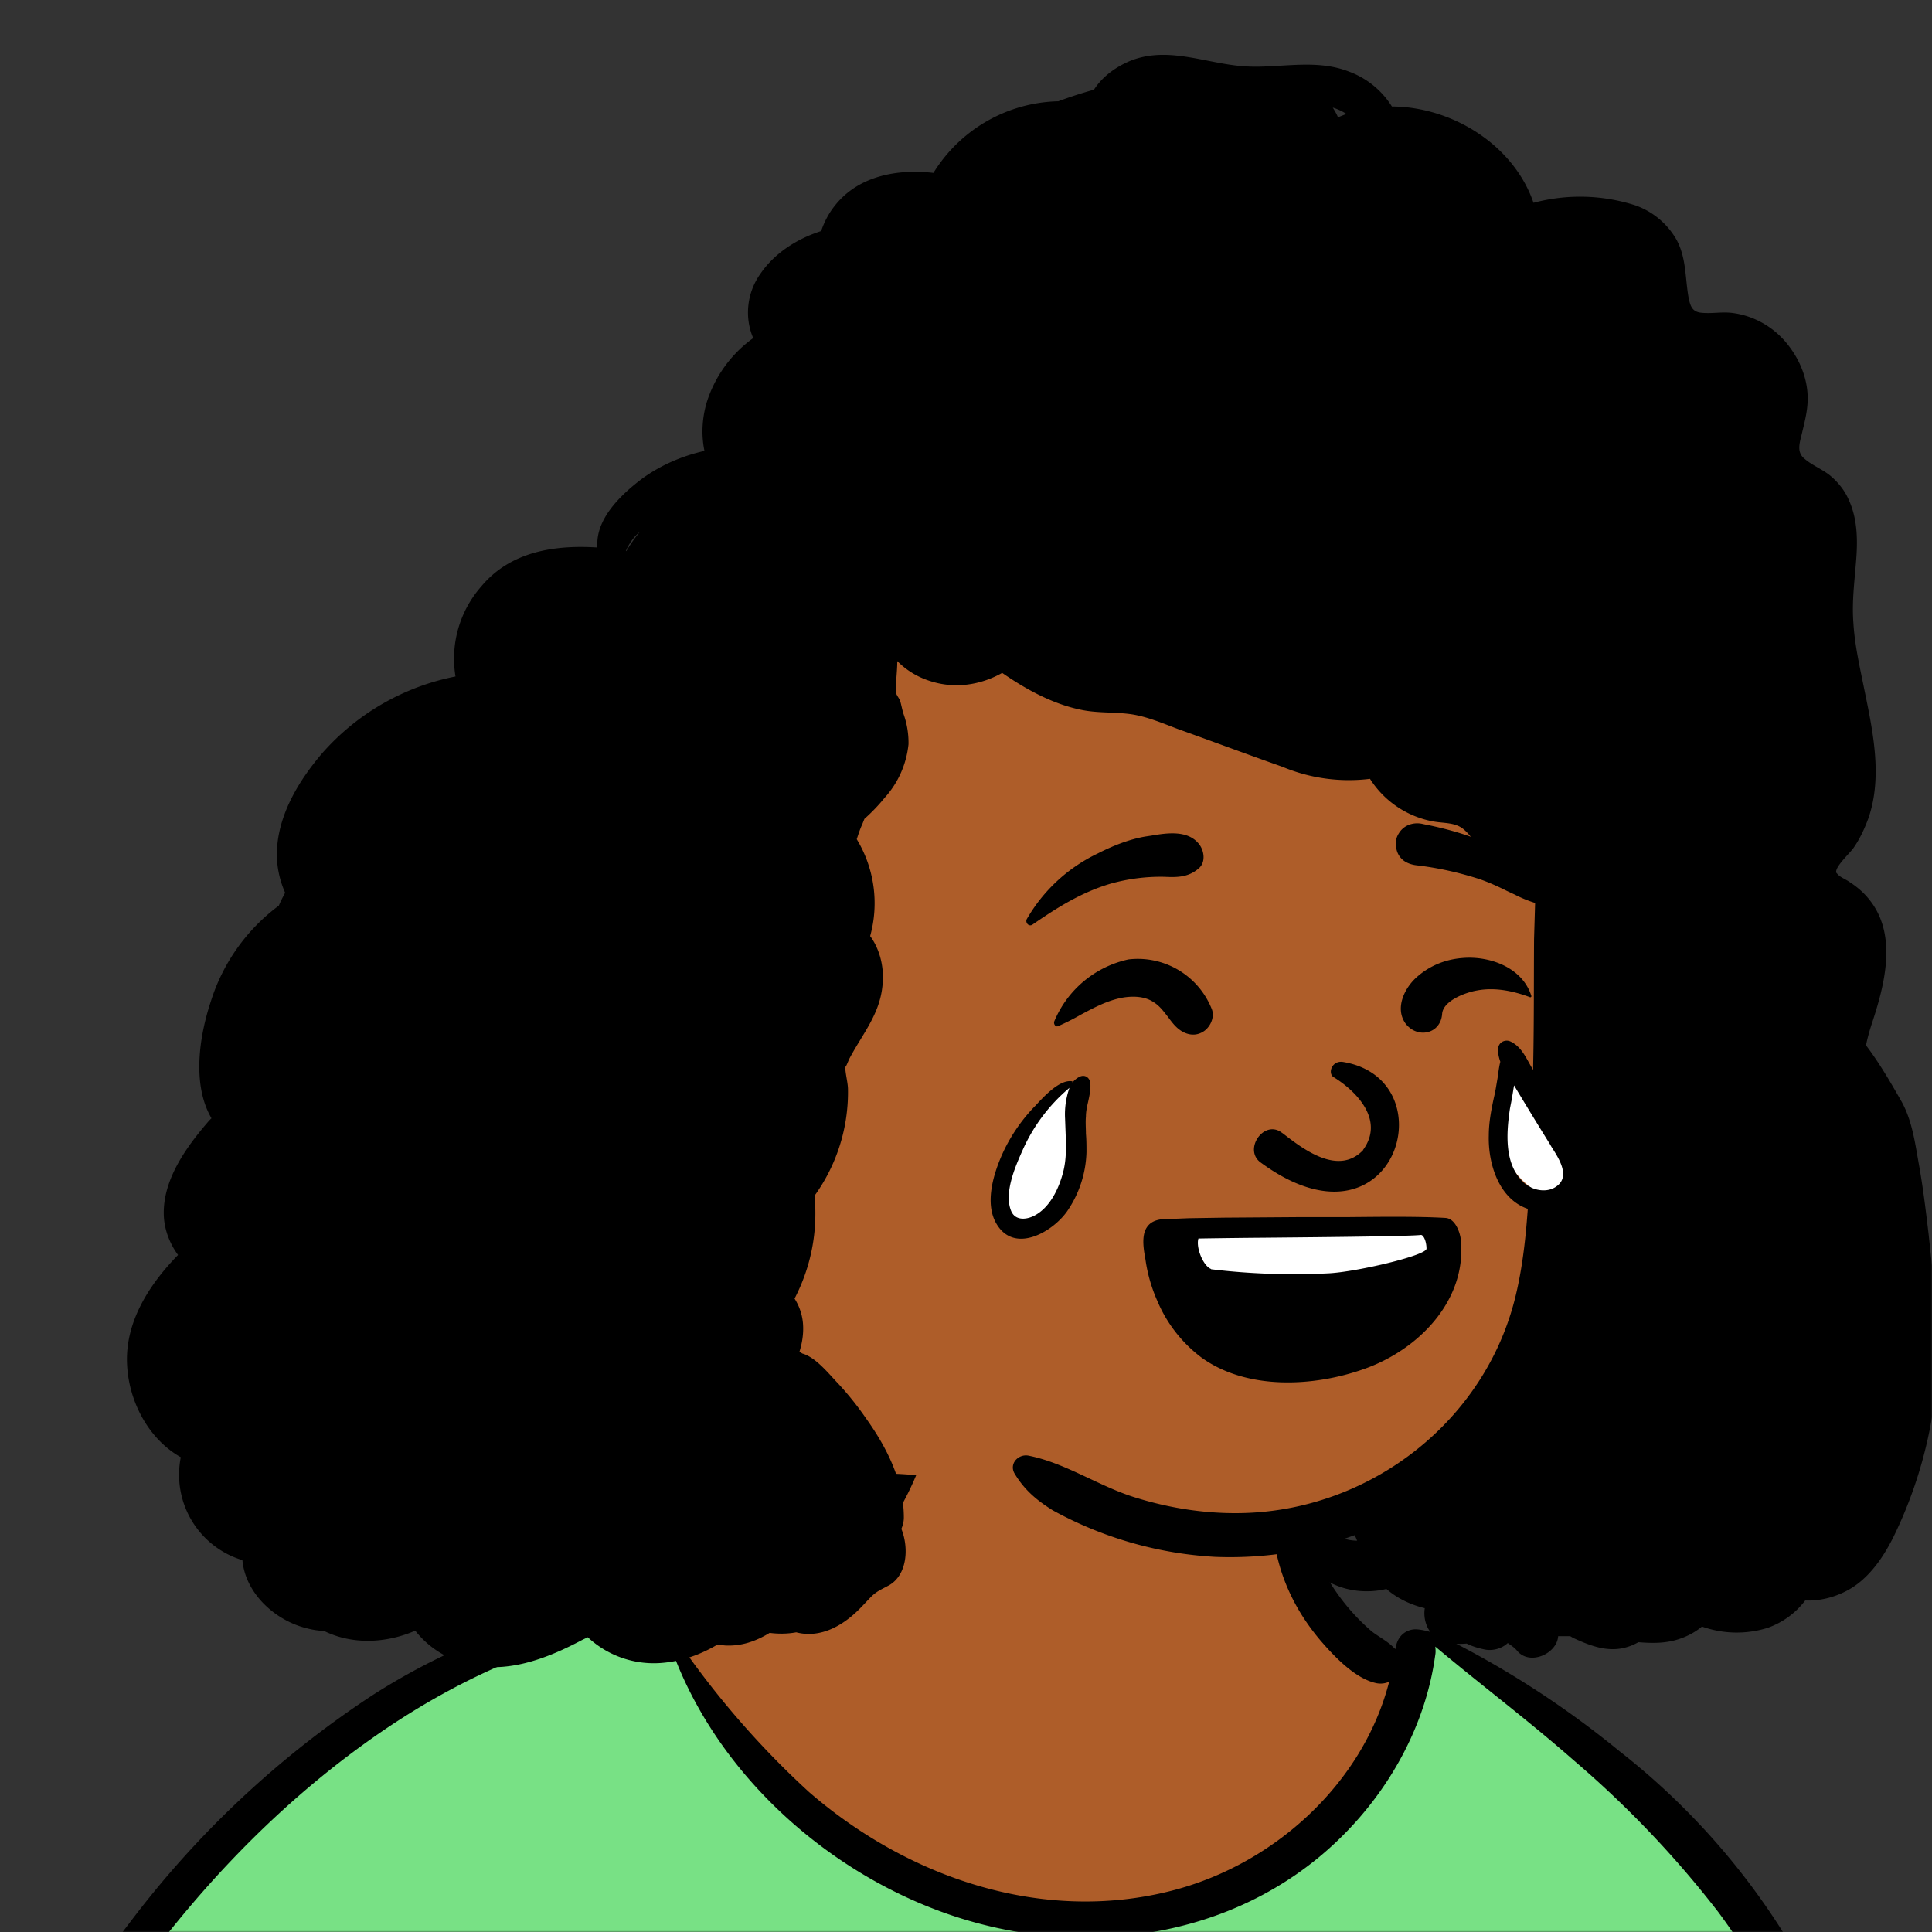 <svg xmlns="http://www.w3.org/2000/svg" viewBox="0 0 704 704" fill="none" shape-rendering="auto" width="300" height="300"><rect x="0" y="0" width="704" height="704" fill="#333333" stroke="none"/><desc>"Open Peeps" by "Pablo Stanley", licensed under "CC0 1.0". / Remix of the original. - Created with dicebear.com</desc><mask id="viewboxMask"><rect width="704" height="704" rx="0" ry="0" x="0" y="0" fill="#fff" /></mask><g mask="url(#viewboxMask)"><g fill-rule="evenodd" clip-rule="evenodd"><path d="M705.3 1074a2351.1 2351.1 0 0 1-15.6-101c-1-7.7-2.5-16.4 2.7-22 7.3-8 14-14.8 14.8-26.2.8-10.7-2.8-22.4-5-32.8a809.4 809.4 0 0 0-17.3-64.7c-6.6-21.7-13.9-43.2-21.3-64.6-6.9-20-13.5-40.3-22.5-59.5-17-36.5-46-63.5-81.6-81.6-9-4.5-27-20.5-36.3-24-8.5-3.4-8.5 6.3-16.9 2.6-6.7-2.9-13-6.7-16.7-13.2-4-7-14.3-16.9-15.9-25-3.3-17.4.3-32.2-12-45.3a90 90 0 0 0-41.1-23.8c-33.7-9.3-78.5-2.8-98.8 28.5-9.7 14.9-13 33-26.2 45.1-11.4 10.7-8.8 18-23.6 23.4-.9.3-23.6-4.5-24.4-4.2-16.2-3.5-31.7 6.2-46.5 11.8a325.4 325.4 0 0 0-63 32.3 399.2 399.2 0 0 0-102.3 98.5 482.5 482.5 0 0 0-76.4 161c-1.7 6.4-3.5 13-1.5 19.4 1.7 5.3 5.4 9.2 9.8 12.4 6 4.3 18 7 17.7 15.7-.1 6.6-2.4 13.5-3.5 20-1.3 7.7-2.3 15.5-3.4 23.2-4.8 35.4-8.6 71-10.3 106.6a920 920 0 0 0-.5 106c.1 2.3.8 4.5 2 6.2-1 .4-1.2 2.4.1 2.7l2.7.5a12 12 0 0 0 7 2.4l5.5.2c19.3 4 38.6 7.9 58.1 10.8 23.8 3.5 47.6 6.3 71.5 8.7 49.2 4.8 98 3.2 147.1.6a1877 1877 0 0 1 147.4-2c49.2 1.4 98.4 3.5 147.6 4.4 55 1 110-.5 164.8-5 7.5-.5 12.2-6.5 10.7-14-8.9-44.7-19-89.1-27-134Z" fill="#ae5d29"/><path d="m201 597.5 1.2-.4c14.5-5.7 29.6-14.8 45.4-11.4.5-.2 10.8 1.9 17.9 3.2l-6.7 7L247 598c40.7 67.1 88.8 100.7 144.3 100.7 55.5 0 97.7-33.6 126.4-100.7l4-1c.4 0 1 .2 1.5.4 9.3 3.6 27.4 19.6 36.3 24.1 35.6 18 64.5 45 81.6 81.6 8.7 18.6 15.2 38 21.8 57.5l.7 2c7.4 21.4 14.7 43 21.3 64.6 6.3 20.4 12 41 16.6 61.8l.7 2.9c2.2 10.4 5.8 22 5 32.8a29 29 0 0 1-3 10.7l-80.4 29 38.4 261.3c-35.1 1.5-70.3 2-105.5 1.3-49.2-.9-98.4-3-147.6-4.3-47.7-1.2-95.3-.7-143 1.7l-12 .6a946.3 946.3 0 0 1-139.5-1l-3.1-.3v-38.3l16.3-212.9-83-15.6-81.3-39.5a21.7 21.7 0 0 1-5.6-8.8c-1.9-6-.5-12 1-18l.5-1.3a492.8 492.8 0 0 1 76.4-161A399.3 399.3 0 0 1 138 629.7c19.8-13 40.9-23.9 63-32.3Z" fill="#78e185"/><path d="M232.2 584.6c5.1-.3 10.3.6 15.4 1 .4.1.6.8 0 .9-9 1.9-18 4.5-26.9 7.1l-3.8 1.2c-10 3-19.8 6-29.6 10-19.4 7.9-37.8 18.5-54.8 30.8C67.2 682.8 20 754.3-9.9 828.3a526 526 0 0 0-24.3 77c-.4 1.6-2 5.4-1 7 .7 1.3 3.6 2.1 5 2.9l4.5 2.3 25.2 12.9 2.3 1.1c38 18.6 78.4 34.4 121 35.5l.4-3.7a342 342 0 0 1 9.9-60c.3-1 1.6-.6 1.7.3 3 23.1 2 46.4 1 69.7-1.8 41-4.3 82.2-6.5 123.3-1.2 20.6-2.6 41-3.9 61.7-1.3 20.5-1.7 41.6-4.7 62-.6 4.6-6 7-10 6.6-4.4-.5-7.9-4.5-8-9 0-11.9 1.5-24 2.4-35.8l2.5-33.8c3.1-41.1 6.8-82.2 10.2-123.3a4771 4771 0 0 1 3.8-43.7C76.4 979.8 34.2 963-6.1 943.5c-.6 13.2-2 26.5-3.4 39.6-3.8 36.8-7.1 73.6-9.6 110.5a2254.2 2254.2 0 0 0-4.2 92.7l-.2 7c0 4.4-.5 8.5-4.3 11.7-3.7 3.3-8.9 3.5-12.6 0-5-4.6-4.2-10.9-4-17.1a1675.6 1675.6 0 0 1 1.8-47.2 1321 1321 0 0 1 10.5-109.5l2-14c3.5-26 7.5-52.7 15.5-77.9-3.1-1.5-6.2-3-9.3-4.7-5.5-2.7-11.2-5.4-16.6-8.4-4.2-2.5-7.9-5.8-9-10.8-1.4-5.5.6-11.5 2-16.9v-.4a502 502 0 0 1 26.6-80 523.2 523.2 0 0 1 67.8-117 353.8 353.8 0 0 1 88.7-83.3 239 239 0 0 1 53.8-25.7 142.6 142.6 0 0 1 42.8-7.5Zm90.1-66c6-6.5 18.1.2 15.2 8.8a108.2 108.2 0 0 1-34.7 52A79.4 79.4 0 0 1 247 598l1.7 2.4a321.1 321.1 0 0 0 46.1 52.6c36 31.2 84.8 48 132 36 37.1-9.4 69.8-38.8 79.4-76.2-1.3.6-3 .9-4.8.5-7.7-1.7-15.3-9.8-20.3-15.6-5.3-6.3-9.5-13-12.6-20.7-5.6-14-7.4-32.1.3-45.7 1-1.7 3-.7 3.3 1l.3 2.5c1.5 12.7 3.3 25 9.3 36.6a76 76 0 0 0 18.2 23.1c2.6 2 5.8 3.6 8.1 6l.5.4c.6-5 4.1-7.3 7.6-7.2 3.3.2 7.3 1.6 8.8 2.3l.1.1a341 341 0 0 1 65.1 42 259 259 0 0 1 88.4 129c7.5 25.3 11.8 51.4 16.3 77.4l2.8 16c4.2 23.9 8.9 48.4 18.4 70.7 2.5 5.7.6 11.1-5.5 13.4A1493 1493 0 0 1 688 953c3.7 16 6 32.5 8.7 48.5 6 34.1 13.2 68 19.4 102 3.2 17.5 6.1 35 9.3 52.3l4.7 25.2 2.4 13.6.1.7c.5 2.4 1 4.9.4 7.3-.8 2.7-2.9 4.6-4.8 6.6-1.6 1.6-3.8 1.6-5.7.7l-.7-.3c-3.4-1.6-6-3.2-7.3-7-.7-2.5-1-5.2-1.5-7.7a3535.6 3535.6 0 0 1-7.8-43.6l-1.6-9.1c-5.2-31.4-10.2-62.9-12.8-94.5-1-14-2.3-28.1-3.5-42.2l-.9-10.5c-1.1-13.3-2.5-27-2.7-40.5l-4.5 1.6L657 964c-5.5 2-12.5 6-18.4 5.2-2.9-.3-5-1.2-6.8-2.9 2 28.8 4.8 57.4 8.5 86a1965.7 1965.7 0 0 0 22 135c.6 3.2 1.4 6.4 1.9 9.6.5 3.7-.5 5.9-2.5 9-1.7 2.4-5 3.7-7.8 2-3.6-2.3-5.5-4.3-6.5-8.4-1-3.7-1.6-7.6-2.3-11.4a1654.2 1654.2 0 0 1-11.4-65.2c-7.8-52-12.7-104.4-15.2-156.8a1388 1388 0 0 1-1.4-77.8c0-13.3.5-26.6 1.4-39.9 1-13.4 3-26.5 4.8-39.8 0-.5.7-.5.7 0 .8 14.9 2.1 29.8 2.8 44.7.6 14.3.9 28.5 1.4 42.8.6 18.7 1.5 37.5 2.7 56.2a9.6 9.6 0 0 1 8.5-3.1c4.7-1 9.7-3.4 14.1-5l16.8-5.5 26.4-8.7a679 679 0 0 1-18-80.8l-2-12.3c-4-24.2-8.5-48.5-15.8-72a229.8 229.8 0 0 0-34.8-68.2 370.2 370.2 0 0 0-52.7-55.3C557 627 539.7 614 523 600c.1.9.2 2 0 3-3.5 25.9-17 50-35.8 67.9-37.7 36-93.6 43.4-142 26.5-46.7-16.3-88-55-102.6-102.8-.3-.8.8-1 1.3-.5l2.4 3.3c0-.4.2-.9.7-1a129 129 0 0 0 46.6-29.2 100.2 100.2 0 0 0 21.3-33.3l.4-1c1.7-5 3.2-10.2 7-14.2Z" fill="#000"/></g><g transform="matrix(.998 0 0 1 156 62)"><g fill-rule="evenodd" clip-rule="evenodd"><path d="M343.4 146.7C277.6 93.3 172.2 76 101.8 129.8c-54.7 50.6-77.3 194.5-67.6 266.7 2.7 46.4 38 99 90 84.3 8.9-.9 17.5-4.3 26.4-5 10.6-1.2 21.4-1.2 32 .3 23.2 3.3 43.7 15.6 66.2 21.3A156.8 156.8 0 0 0 373.1 477c118.7-78 65-254.6-29.7-330.2Z" fill="#ae5d29"/><path d="m334.6 498.7 3.7-1.3c0 .3.2.5.4.8l.5 1.2c-1.5 0-3-.2-4.6-.7Zm-2.4-518c-.5-1.2-1.2-2.4-1.9-3.5 1.7.5 3.4 1.3 5 2.3l-3 1.2ZM72.4 138.8h-.2c1-2.4 2.5-4.6 4.2-6.2l1-.9a50.2 50.2 0 0 0-5 7.1Zm475.4 248.4c-1-8.4-2-16.7-3.5-25-1.4-7.8-2.5-16.3-6.6-23.3-4-7-8-13.8-12.7-20 .6-3 1.5-6 2.3-8.4 4.5-13.7 9-31.1-.4-43.8-2.2-3-4.8-5.3-7.9-7.3-1.2-.9-3.4-1.7-4.4-2.9-.7-.8-.4-.3-.5-.8-.1-2.2 5.2-7 6.4-8.8 2.3-3.3 4-7 5.4-10.8 5.2-15.1 1.6-31.7-1.5-46.8-1.6-8-3.5-16-4-24.3-.6-7.6.4-15.1 1-22.8.6-7.5.5-15.3-2.8-22.3-1.5-3.4-4-6.4-6.8-8.7-2.9-2.3-6.4-3.6-9.2-6-2.8-2.2-2-5.3-1.2-8.4 1-4.3 2.2-8.5 2.3-12.9.2-7.7-2.9-15.1-7.8-21-5-6-12.2-10-20-10.9-3.6-.4-7 .3-10.6 0-3.5-.2-4.3-2-5-5.1-1.4-7.4-.8-14.6-4.4-21.4a28 28 0 0 0-15.2-12.7 66 66 0 0 0-37.1-.9c-7.2-21-29.6-35-51.7-35.1A31.2 31.2 0 0 0 336-36c-11-4.2-22.6-1.7-34-1.7h-.1a61 61 0 0 1-6.7-.4c-13-1.5-26-6.9-38.9-1.7-5.7 2.4-10.3 6-13.2 10.5-4.4 1.2-8.7 2.6-13 4.2A55.1 55.1 0 0 0 184.5 1c-13-1.5-27.2 1-35.8 11.7-2.3 2.8-4 6-5.2 9.5-8.8 2.8-17 8-22.2 15.6-5 7-5.8 16-2.6 23.4a45.7 45.7 0 0 0-17 23.5c-1.7 5.8-2 11.9-.8 17.6-8 1.8-15.8 5.1-22.6 10-7.1 5.3-16 13.5-16.5 23v2.2C46 136.5 30 139 19.4 151.7a39.8 39.8 0 0 0-9.4 32.8 87.2 87.2 0 0 0-48.7 28c-9 10.5-17 23.9-16.5 38.2.2 4.3 1.2 8.6 3 12.6-.8 1.5-1.6 3-2.3 4.7a69.3 69.3 0 0 0-24.8 34.8c-3.8 11.4-6.2 26.1-2.1 37.7.6 1.7 1.4 3.4 2.3 5-.8.7-1.5 1.6-2.2 2.4C-89 357-97 368.5-96.5 381c.2 5 2.1 10.1 5.2 14.3-10.8 11-19.5 24.8-18.6 40.2.7 13.5 8 27 19.6 33.5a32.5 32.5 0 0 0 22.5 37.5c1.1 12.2 12 22 23.4 24.8 2.2.6 4.3.9 6.4 1 10.4 5.1 22.7 4.5 33.3-.1A34 34 0 0 0 13.2 544c14.9 4.4 30.2-1.6 43.2-8.5l1.9-.9a35.4 35.4 0 0 0 26.3 9.4c7.8-.5 14.7-3 21-6.7l2.9.3c6 .3 11.3-1.6 16.2-4.6 3.1.4 6.4.4 9.7-.2 7.3 1.9 14.3-1 20-5.7 2.6-2.1 4.7-4.5 7-6.9 2.3-2.4 4.1-3 7-4.6 6.5-3.8 7.2-13.5 4.4-20.5.5-1.2.9-2.6.9-4.1 0-13.3-6.2-25.5-13.7-36-3.3-4.8-7-9.4-11-13.6-3.2-3.4-7.7-8.9-12.4-10.2l-1-.7c1-3.2 1.5-6.5 1.3-9.8-.2-3.4-1.3-6.7-3.1-9.5 6-11.6 8.5-24.2 7.3-37.5a64.4 64.4 0 0 0 12.2-38.7c0-2.5-1-5.8-1-8.4.1.8 1.2-2.3 1.6-3 4.8-9 11-16 12-26.5.7-6.2-.8-13-4.5-18a44.9 44.9 0 0 0-4.9-35.3c.6-1.8 1.2-3.7 2-5.4l.8-2c2.7-2.4 5.2-5 7.3-7.6a34.2 34.2 0 0 0 8.8-19.6 31 31 0 0 0-1.8-11c-.5-1.5-.8-3.3-1.3-5-.4-.8-1.1-1.7-1.4-2.5l-.1-.4v-.9c0-3.6.5-7 .5-10.5a29 29 0 0 0 11.8 7.2c9 3 18.5 1.6 26.5-2.9 8.7 6 18.4 11.3 28.6 13.4 6 1.3 12 .8 18.1 1.6 6 .8 12 3.4 17.6 5.5 12.6 4.5 25.2 9.2 38 13.7a63 63 0 0 0 32 4.4 34.8 34.8 0 0 0 23.5 15.6c3.6.6 7.8.3 10.7 2.8 2.9 2.4 4.7 6 7.2 8.7a37.4 37.4 0 0 0 19.1 10.8l-.6 20.5c-.1 14.9 0 29.7-.3 44.6-.2 14.8-.6 29.6-1.4 44.4-.8 13.9-1.8 27.8-5.1 41.3-11 45-52.1 77.1-98.2 78.8-13.6.5-27.2-1.5-40.2-5.5-13.6-4.1-25.7-12.7-39.5-15.4-3.7-.6-7 3-5 6.5 3.6 6 8 9.7 13.9 13.4a139.2 139.2 0 0 0 59.3 17c10.2.4 20.4-.3 30.4-2.2.7 2.2 2 4.3 2.9 6.3.1.2.6 0 .5-.3l-.3-1.3c3.4 4.4 8.6 7.5 14 9a30.8 30.8 0 0 0 15.1.2c4 3.5 9 5.8 14 7-.8 5.2 1.8 11 7.9 12.5 2.5.6 5 .6 7.4.4 2 1 4 1.6 6.3 2.1 3 .7 6.5-.2 8.7-2.3 1.2.9 2.3 1.5 3.4 2.8 4.6 5.6 14.6 1.1 15-5.3h4.4l1 .6c6.5 3 13.2 5.6 20.3 3.2 1.3-.4 2.5-1 3.6-1.6 5 .4 10 .5 15-1.2 3-1 5.8-2.5 8.2-4.5a38 38 0 0 0 23.9.5 29.5 29.5 0 0 0 13.8-10c5.1.2 10.2-1 14.9-3.4 7.9-4 13.4-11.9 17.3-19.7a160.5 160.5 0 0 0 15.6-54.8c2-18.8-.9-37.5-2.8-56.2Z" fill="#000"/></g></g><g transform="translate(315 248)"><path fill-rule="evenodd" clip-rule="evenodd" d="M55.6 167.6c3.5-7.8 19.1-20 19.1-20s4.8 27 1.1 35.3c-3 6.8-14 19.2-22 15.7s-4-18 1.8-31ZM250.2 160.5c-2.8-6.6-15.7-17-15.7-17s-3.9 22.9-.9 30c2.5 5.7 11.5 16.2 18.1 13.2 6.6-3 3.2-15.3-1.5-26.2ZM117 199.2h87.8l5.2 14.5s-65.5 15.3-88.5 5.5l-4.5-20Z" fill="#fff"/><g fill="#000"><path d="M181.7 171c8.2-11.3-3.3-22-10.9-26.6-2-1.5-.4-6.2 3.8-5.4 38.4 6.6 18.5 72.7-30.5 36.4-5.8-4.7 1.2-15 7.5-11l1 .7c7.1 5.5 20 15.5 29.1 6ZM104.5 56.5l-2 .3c-6 1-12 3.4-17.5 6.2a59.3 59.3 0 0 0-25.9 24c-.5 1.2.7 2.7 2 2 9-6.2 17.8-11.8 28.6-15a67.7 67.7 0 0 1 19.5-2.5c4.4.2 8.6.3 12.4-2.9 3-2.3 2.2-7 0-9.4-4.1-4.7-11.3-3.7-17.1-2.7ZM204.6 52.5l-1.4-.3a8.5 8.5 0 0 0-4.9.4 7.4 7.4 0 0 0-3.6 3.1 7 7 0 0 0-.8 5.9 7 7 0 0 0 2.6 4c1.2.9 2.9 1.5 4.6 1.7 7.8.9 15.4 2.6 22.9 5 3.5 1.2 6.8 2.7 10 4.3L237 78a45 45 0 0 0 9.4 3.6c.9-.3 1.1-.6 1.3-.8v-.1l.1-.1c.3-.3.6-.8.3-3-7.4-15.3-27.7-21.9-43.4-25.1ZM123.3 128c-3 1.8-6.3 1-8.9-1.1-1.6-1.3-2.8-3-4-4.6-1.5-1.9-2.9-3.8-5-5.1-3.2-2.2-7.5-2.3-11.2-1.7-5.6 1-10.4 3.6-15.3 6.2a86 86 0 0 1-8.3 4.2c-1.1.5-1.8-1-1.4-1.8a38 38 0 0 1 27-22.5 29 29 0 0 1 30.4 18.2c1.1 3-.7 6.7-3.3 8.2ZM242.6 115.4c.2 0 .5-.2.4-.5-3.2-10.3-15.1-14.7-25.2-13.8-6.2.5-11.9 2.8-16.6 7-4.5 4-8 11.4-4 16.9 4.3 5.6 12.8 3.8 13.3-3.6.4-4.8 8.6-7.8 12.8-8.5 6.5-1.2 13.2.2 19.3 2.5Z"/><path fill-rule="evenodd" clip-rule="evenodd" d="M176.1 195.5c11.6-.1 25.6-.3 35.6.3 3.6.2 5.3 5.3 5.6 7.8 2.3 22.4-15.6 40.4-35.4 47.3-18.4 6.5-42.7 7.7-59.2-4.3a50.2 50.2 0 0 1-16-20.6 56.8 56.8 0 0 1-4.3-15c-.6-3.3-1.3-7.3-.2-10.4 1.7-4.4 6-4.5 10.1-4.5h1l5-.2 12.8-.2 27.7-.2H176Zm-49.8 19a253 253 0 0 0 42.5 1.5c10-.4 36-6.5 36-9 0-2.7-1.1-5-2-5-4 .5-34.7.8-56.4 1a3011.2 3011.2 0 0 0-24.7.3c-1 3.2 1.7 10 4.6 11.1ZM82.3 146.6c-.3-2-2-3.2-4-2.2a7.5 7.5 0 0 0-2.6 2.2l.1-.2c0-.2 0-.4-.2-.4-4.4-.7-10.1 5.4-13.2 8.8l-.7.7a61.8 61.8 0 0 0-11 16c-3.5 7.5-7.2 18.9-2.5 26.6 6.6 10.9 20.5 2.7 25.7-4.8a39.9 39.9 0 0 0 7-21.5c0-2.2 0-4.4-.2-6.7 0-2-.2-4.2 0-6.3 0-1.8.4-3.6.8-5.3.5-2.3 1-4.6.8-6.9Zm-9.9 32.5c-1.5 5.8-4.6 12.5-10 15.6-2.9 1.7-7.1 2.3-8.8-1.1-3-6.5 1.3-16.4 3.9-22.2a63 63 0 0 1 17.2-23 29 29 0 0 0-1.6 11.2l.2 5.4c.2 4.7.3 9.5-.9 14.1ZM253.3 157.5A65.2 65.2 0 0 1 262 175c3 11.9-7.2 20.5-18.5 18-11.9-2.7-16.3-16.4-16-27.2 0-5 1-10 2.1-14.9l.4-2 .7-4.1c.3-2 .5-4 1-5.9-.5-1.5-.9-3-.8-4.6 0-2.5 2.6-3.8 4.7-2.7 3 1.5 4.7 4.3 6.3 7.2l1 1.8 3.6 6 3.5 6 3.2 5Zm-13 25.5c3.1 2.8 8.5 3.9 12 1.2 4.9-3.6.8-10-1.9-14.2l-.7-1.2a1574 1574 0 0 1-13-21.3l-.8 4.9-.7 3.6c-1.3 8.8-2.2 20.3 5.1 27Z"/></g></g><g transform="translate(279 400)"></g><g transform="translate(179 343)"></g><g transform="translate(203 303)"></g></g></svg>
